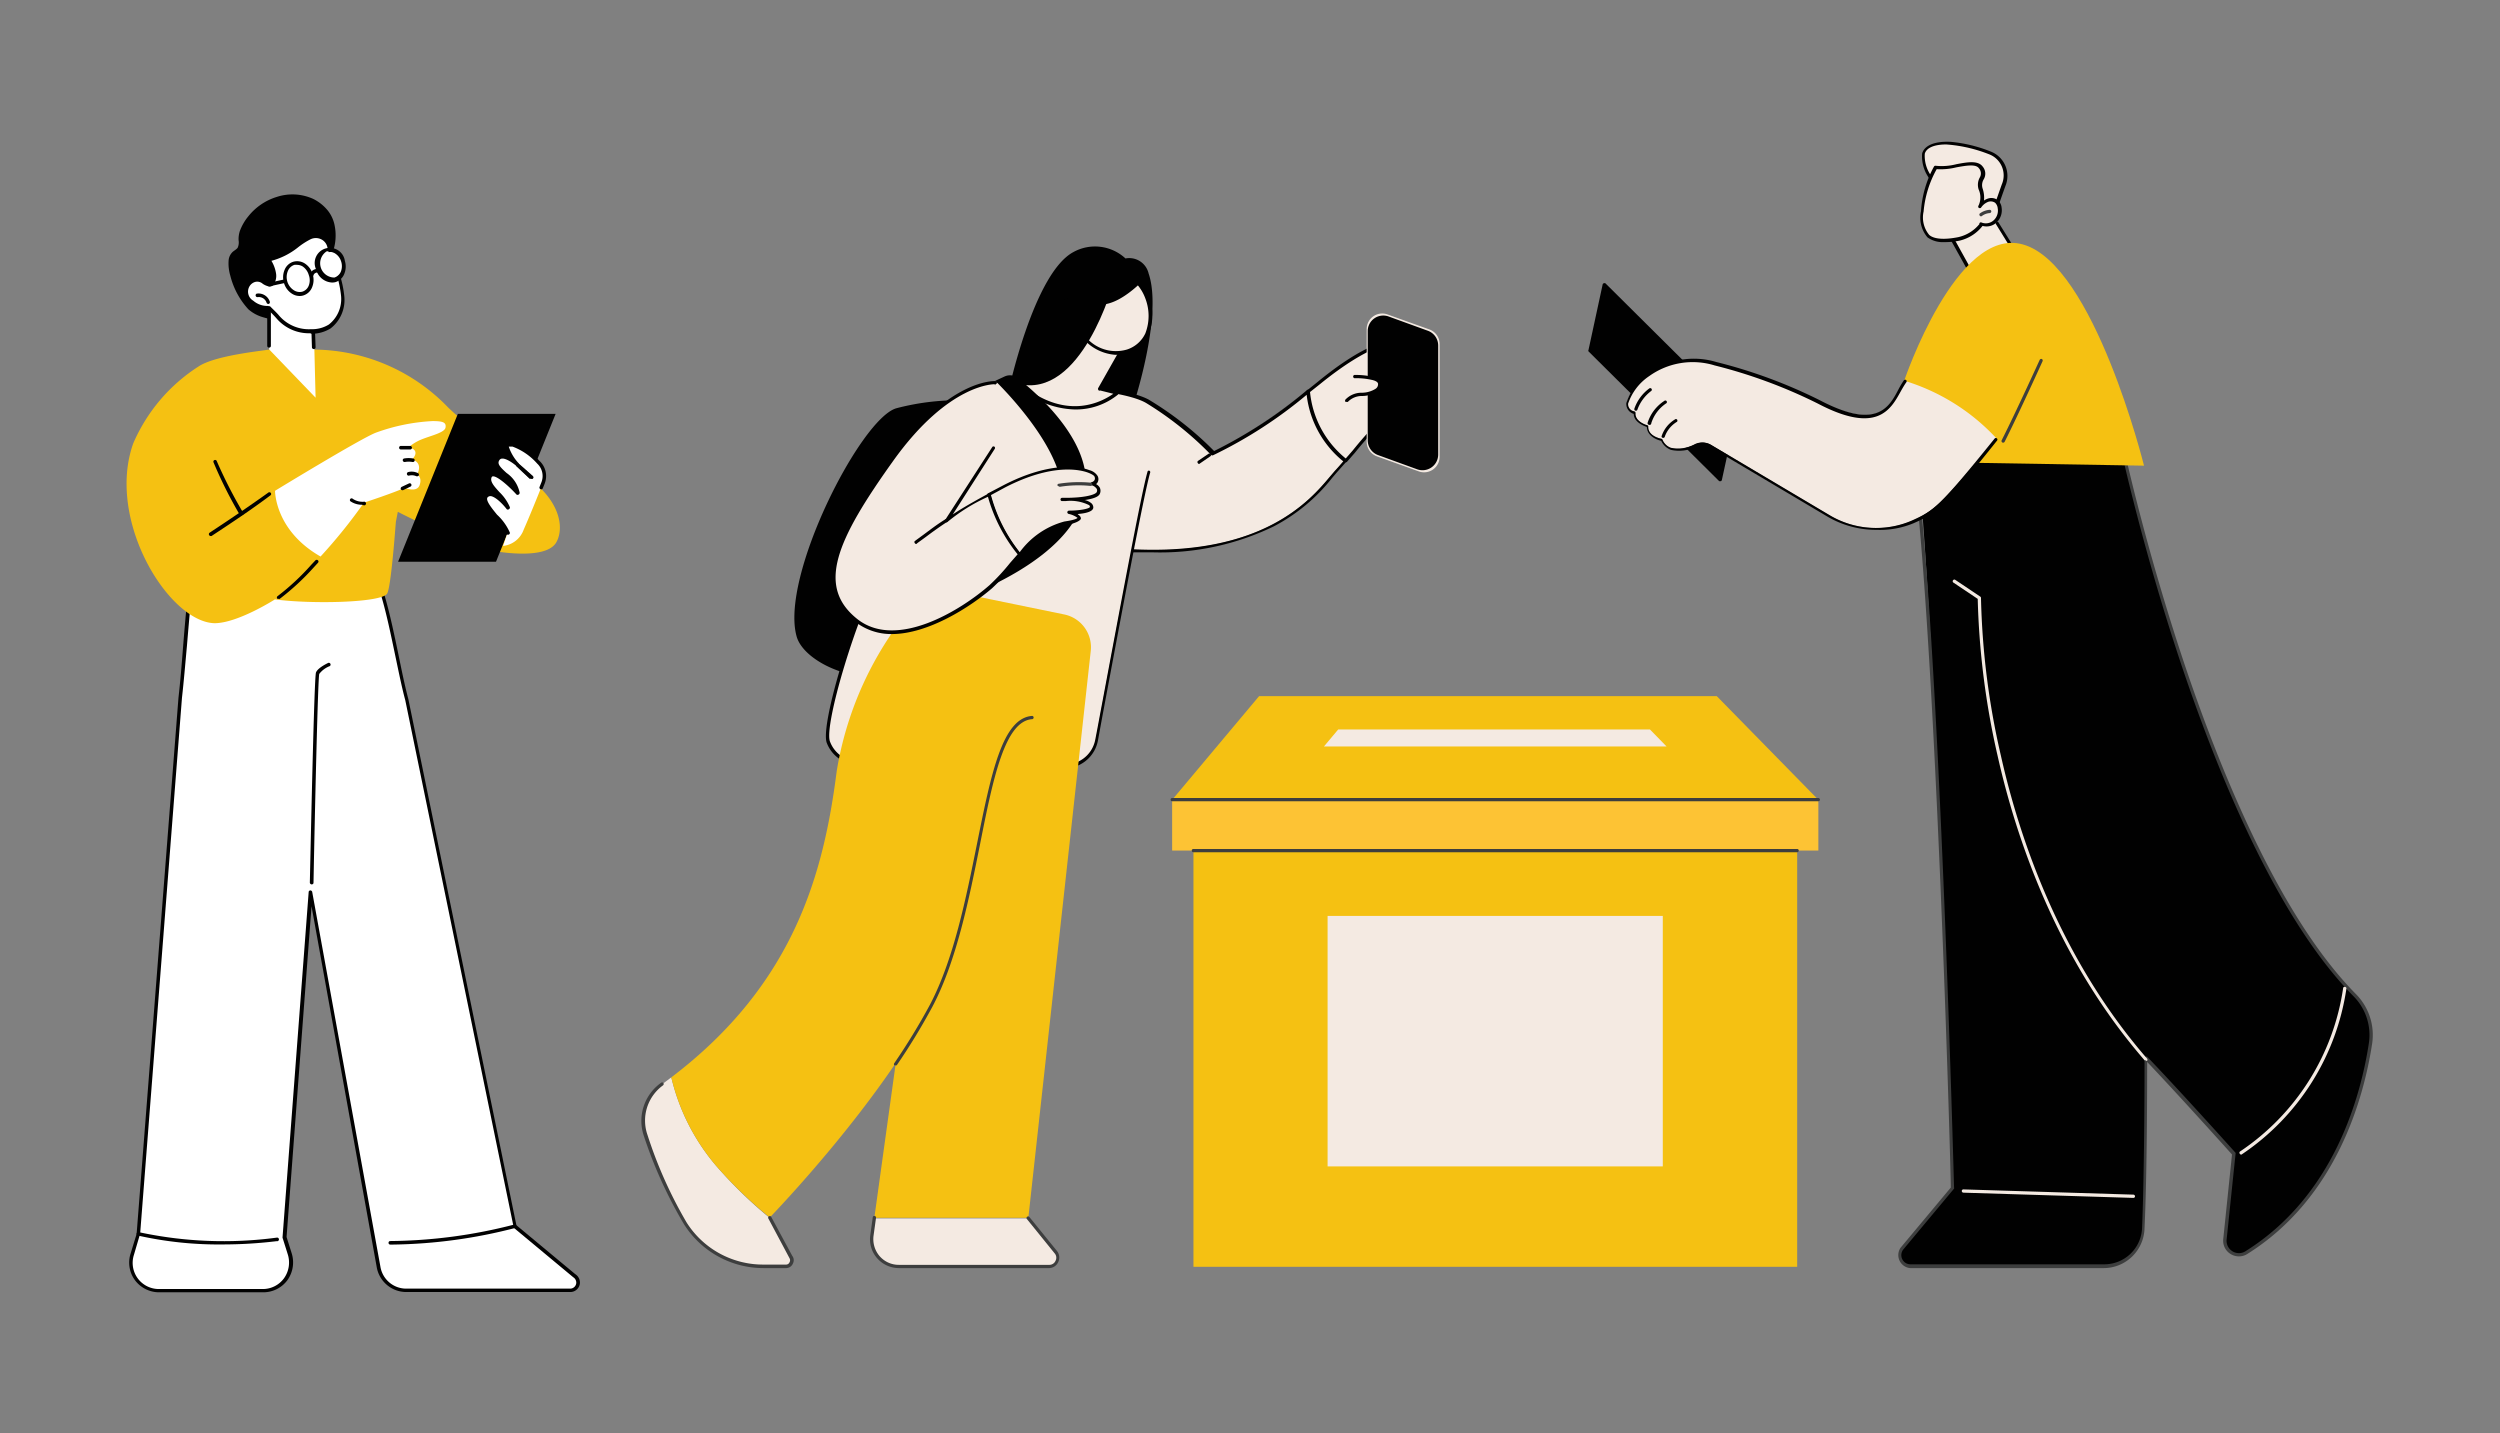 <svg xmlns="http://www.w3.org/2000/svg" viewBox="0 0 191.23 109.65"><rect x="0" y="0" width="191.23" height="109.65" fill="#808080" stroke="none"/><defs><style>.cls-1{fill:#fff;}.cls-2{fill:#010101;}.cls-3{fill:#f5c112;}.cls-4{opacity:0.6;}.cls-5{fill:#f4eae2;}.cls-6{fill:#fdc334;}.cls-7{fill:#3d3e3e;}.cls-8{fill:none;}</style></defs><g id="Camada_2" data-name="Camada 2"><g id="Camada_1-2" data-name="Camada 1"><path class="cls-1" d="M13.78,53.36c.38-3.33.55-7.43,1.1-10.8,4.64.32,9.27.72,13.91,1a18.31,18.31,0,0,1,.48,2c.72,2.4,1.22,5.62,1.84,8L39.37,93.8l4.54,3.77a.6.6,0,0,1,.3.58.59.59,0,0,1-.59.54l-12.51,0A2.19,2.19,0,0,1,29,96.92L23.8,68.2l-2,26.43.39,1.24a2.19,2.19,0,0,1-2.06,2.84H12.2a2.15,2.15,0,0,1-2.09-2.78l.47-1.55Z"/><path class="cls-2" d="M12.18,98.85a2.3,2.3,0,0,1-1.86-.93,2.27,2.27,0,0,1-.34-2l.47-1.53,3.2-41h0c.14-1.24.25-2.56.36-4,.19-2.32.39-4.72.74-6.84a.13.13,0,0,1,.14-.11c1.55.1,3.12.22,4.64.33,3,.23,6.18.47,9.27.63a.14.14,0,0,1,.12.09,7.5,7.5,0,0,1,.33,1.32c.05.24.09.47.15.69.41,1.37.75,3,1.08,4.58.25,1.23.49,2.4.76,3.42L39.5,93.72,44,97.46a.77.77,0,0,1,.36.7.74.74,0,0,1-.73.67H31.1A2.3,2.3,0,0,1,28.83,97l-5-27.68L21.92,94.62l.38,1.21A2.33,2.33,0,0,1,22,97.9a2.28,2.28,0,0,1-1.84.95H12.18Zm1.74-45.48-3.2,41a0,0,0,0,1,0,0L10.24,96a2,2,0,0,0,.3,1.79,2,2,0,0,0,1.64.81h7.93a2,2,0,0,0,1.62-.83A2.07,2.07,0,0,0,22,95.91l-.39-1.24s0,0,0,0l2-26.43a.13.13,0,0,1,.13-.13.15.15,0,0,1,.14.11L29.1,96.9a2,2,0,0,0,2,1.67H43.62a.47.47,0,0,0,.46-.43.49.49,0,0,0-.23-.44h0L39.28,93.9a.12.12,0,0,1,0-.08L31,53.56c-.27-1-.51-2.2-.77-3.43-.33-1.58-.67-3.21-1.07-4.56-.06-.24-.11-.48-.16-.72a8.39,8.39,0,0,0-.29-1.2c-3.06-.16-6.17-.39-9.18-.61-1.48-.12-3-.23-4.51-.33-.34,2.07-.53,4.42-.72,6.69C14.17,50.81,14.06,52.13,13.92,53.37Zm-3.34,41Z"/><path class="cls-2" d="M23.84,67.65h0a.15.15,0,0,1-.14-.14c.06-2.62.33-15.71.47-16.07s.87-.7.95-.74a.14.14,0,0,1,.11.25,1.83,1.83,0,0,0-.81.6c-.1.38-.32,9.76-.44,16A.14.14,0,0,1,23.84,67.65Z"/><path class="cls-2" d="M30.07,95.2h-.22a.13.13,0,0,1-.13-.14.13.13,0,0,1,.13-.13h0a38.92,38.92,0,0,0,9.48-1.26.13.13,0,0,1,.17.09.14.14,0,0,1-.09.17A39.13,39.13,0,0,1,30.07,95.2Z"/><path class="cls-2" d="M17.06,95.19a28.14,28.14,0,0,1-6.51-.68.13.13,0,0,1-.1-.16.14.14,0,0,1,.17-.1,30.74,30.74,0,0,0,10.54.42.14.14,0,1,1,0,.27A34.27,34.27,0,0,1,17.06,95.19Z"/><path class="cls-3" d="M30.43,39.15A55.73,55.73,0,0,0,37,42c.88.21,4.78.89,5.56-.53s-.09-4-3.38-5.63c-.81-1.43-2.89-2.76-4.89-4.66A14.37,14.37,0,0,0,24,26.74H20.58c-.62.11-4.12.45-5.39,1.29a13.18,13.18,0,0,0-5,5.89c-2.09,5.88,2.72,13.66,6.22,13.75,1.77,0,4.62-1.82,4.62-1.82,2.78.37,8.13.26,8.58-.44.3-.47.63-5,.67-5.49Z"/><polygon class="cls-2" points="30.45 42.97 37.94 42.97 42.5 31.66 35.02 31.66 30.45 42.97"/><path class="cls-1" d="M38.82,40.76l-.34,1a1.89,1.89,0,0,0,1.58-1.25c.37-.83,1.06-2.52,1.47-3.56a1.43,1.43,0,0,0-.34-1.59,5.31,5.31,0,0,0-2-1.34c-.94-.15-.2.94.33,1.52,0,0-1.07-.93-1.45-.41-.57.79,1.46,1.34,1.55,2.57,0,0-1.83-2-2.13-1.28s1.08,1.45,1.39,2.37c0,0-1.09-1.45-1.66-.9S38.65,39.88,38.82,40.76Z"/><path class="cls-2" d="M38.82,40.9a.15.15,0,0,1-.14-.11,3.72,3.72,0,0,0-.83-1.29c-.56-.69-1.08-1.34-.69-1.71a.54.54,0,0,1,.45-.16.91.91,0,0,1,.41.14c-.43-.47-.83-.92-.63-1.4a.38.38,0,0,1,.29-.24c.43-.07,1.15.55,1.64,1a4.15,4.15,0,0,0-.74-.77c-.47-.41-.95-.83-.59-1.34a.54.54,0,0,1,.37-.21,1.2,1.2,0,0,1,.57.12c-.21-.32-.38-.68-.25-.9s.27-.22.56-.17a4.87,4.87,0,0,1,2,1.37A1.58,1.58,0,0,1,41.66,37l-.14.35a.13.13,0,0,1-.17.07.13.13,0,0,1-.08-.17l.14-.35a1.3,1.3,0,0,0-.32-1.44,4.71,4.71,0,0,0-1.89-1.3c-.18,0-.27,0-.28,0s.2.69.73,1.25a.14.14,0,0,1-.19.2c-.19-.16-.74-.57-1.07-.53a.25.25,0,0,0-.18.1c-.2.28,0,.51.54,1a2.43,2.43,0,0,1,1,1.51.16.16,0,0,1-.08.14.14.14,0,0,1-.16,0c-.55-.61-1.49-1.45-1.82-1.39,0,0-.06,0-.09.08-.13.32.21.69.6,1.12a3.52,3.52,0,0,1,.8,1.15.14.14,0,0,1-.07.16.13.13,0,0,1-.17,0c-.19-.26-.79-.93-1.21-1a.3.3,0,0,0-.24.08c-.21.21.28.81.71,1.34A4.09,4.09,0,0,1,39,40.74a.14.14,0,0,1-.11.16Z"/><path class="cls-2" d="M40.6,36.61a.16.16,0,0,1-.09,0l-1-.94a.13.13,0,0,1,0-.19.14.14,0,0,1,.19,0l1.06.94a.14.14,0,0,1,0,.19A.16.16,0,0,1,40.6,36.61Z"/><path class="cls-2" d="M16.11,41a.14.14,0,0,1-.08-.25c1.52-1,3-2,4.48-3.06a.14.14,0,0,1,.19,0,.13.13,0,0,1,0,.19C19.21,39,17.7,40,16.18,41A.1.1,0,0,1,16.11,41Z"/><path class="cls-2" d="M21.33,45.8a.14.14,0,0,1-.11,0,.13.13,0,0,1,0-.19,18.19,18.19,0,0,0,2.59-2.41l.32-.34a.14.14,0,0,1,.19,0,.13.13,0,0,1,0,.19l-.31.34a18.85,18.85,0,0,1-2.63,2.43Z"/><path class="cls-1" d="M24.52,42.57a40.44,40.44,0,0,0,3.32-4.12s2.4-.79,3.11-1.14c0,0,.94.41,1.15-.21s-.2-.81-.2-.81.53-.84-.37-1.15c0,0,.72-.71-.28-.92a3.59,3.59,0,0,1,1-.61c.75-.3,1.77-.52,1.83-.91s-.19-.49-1-.49a14.8,14.8,0,0,0-4.34.89c-1.18.46-7.7,4.44-7.7,4.44S21,40.56,24.52,42.57Z"/><path class="cls-2" d="M27.69,38.61a1.56,1.56,0,0,1-.89-.27.13.13,0,0,1,0-.18.13.13,0,0,1,.19,0,1.35,1.35,0,0,0,.83.22.14.14,0,1,1,0,.27Z"/><path class="cls-2" d="M30.79,37.5a.17.17,0,0,1-.13-.07.15.15,0,0,1,.07-.19l.55-.26a.13.13,0,0,1,.12.24l-.56.27Z"/><path class="cls-2" d="M31.91,36.43h-.06a.83.83,0,0,0-.56-.05.13.13,0,0,1-.16-.1.14.14,0,0,1,.09-.17,1.08,1.08,0,0,1,.75.08.13.13,0,0,1,.06.18A.12.12,0,0,1,31.91,36.43Z"/><path class="cls-2" d="M30.94,35.34a.14.14,0,0,1-.13-.11.13.13,0,0,1,.1-.16,2,2,0,0,1,.69,0,.14.14,0,0,1,.12.15.14.14,0,0,1-.16.12,1.67,1.67,0,0,0-.59,0Z"/><path class="cls-2" d="M30.66,34.38a.13.13,0,0,1-.13-.13.13.13,0,0,1,.13-.14h.71a.14.14,0,0,1,.14.14.13.13,0,0,1-.14.13Z"/><g class="cls-4"><path class="cls-2" d="M40.6,36.61a.16.16,0,0,1-.09,0l-1-.94a.13.13,0,0,1,0-.19.14.14,0,0,1,.19,0l1.06.94a.14.14,0,0,1,0,.19A.16.16,0,0,1,40.6,36.61Z"/></g><path class="cls-2" d="M18.45,39.43a.14.14,0,0,1-.12-.07,33.66,33.66,0,0,1-2-4,.13.13,0,0,1,.08-.17.13.13,0,0,1,.17.08,36.05,36.05,0,0,0,2,3.92.14.14,0,0,1,0,.19Z"/><path class="cls-2" d="M25.59,17.21a2.64,2.64,0,0,0-.52-1.11,3.37,3.37,0,0,0-1.1-.88,3.84,3.84,0,0,0-2.79-.16A4.46,4.46,0,0,0,19,16.54a3.87,3.87,0,0,0-.66,1.15,2,2,0,0,0-.09.68,1,1,0,0,1-.07.58c-.12.16-.33.24-.45.39a1,1,0,0,0-.24.55,3.29,3.29,0,0,0,.13,1.21A5.92,5.92,0,0,0,19,23.66a2.89,2.89,0,0,0,1.1.6,6.8,6.8,0,0,0,.75.18,3.87,3.87,0,0,0,.67.1,1.86,1.86,0,0,0,.42-.05c.49,0,.47-1.17.68-1.49a8.07,8.07,0,0,1,.94-1,9.52,9.52,0,0,0,1.71-2.28A3.84,3.84,0,0,0,25.59,17.21Z"/><path class="cls-1" d="M20.59,23.18v3.55l3.55,3.69L24,24.85S21.48,22.94,20.59,23.18Z"/><path class="cls-2" d="M24,26.7a.14.14,0,0,1-.14-.13l-.05-1.65c-.68-.52-2.37-1.67-3.09-1.62v3.16a.13.13,0,0,1-.14.13.14.14,0,0,1-.14-.13V23.18a.14.14,0,0,1,.11-.13c.92-.25,3.22,1.49,3.48,1.69a.12.12,0,0,1,.05.1l.06,1.72a.13.13,0,0,1-.13.14Z"/><path class="cls-1" d="M21,21a2.88,2.88,0,0,0-.42-1.07c1.62-.39,2.08-1.2,3.17-1.7a1.05,1.05,0,0,1,1.47.7,12.14,12.14,0,0,0,.39,1.25,8.63,8.63,0,0,1,.67,2.52,2.59,2.59,0,0,1-1,2.29,2.65,2.65,0,0,1-1.43.39,3.18,3.18,0,0,1-2.57-1.11c-.13-.16-.68-.68-.68-.68a1.74,1.74,0,0,1-1.27-.42,1,1,0,0,1-.36-1.29.92.92,0,0,1,.54-.41c.47-.12.66.24,1.05.34S21,21.25,21,21Z"/><path class="cls-2" d="M23.75,25.49a3.26,3.26,0,0,1-2.62-1.16,8.66,8.66,0,0,0-.61-.62,2.07,2.07,0,0,1-1.31-.46,1.07,1.07,0,0,1-.39-1.46,1,1,0,0,1,.62-.48.88.88,0,0,1,.77.18,1.33,1.33,0,0,0,.34.16.13.13,0,0,0,.13,0,1,1,0,0,0,.14-.64,2.92,2.92,0,0,0-.41-1,.17.17,0,0,1,0-.12.14.14,0,0,1,.1-.08,5.41,5.41,0,0,0,2.06-1,6,6,0,0,1,1.09-.68,1.2,1.2,0,0,1,1,0,1.15,1.15,0,0,1,.63.78,9.43,9.43,0,0,0,.38,1.24l.07.19a8,8,0,0,1,.6,2.36,2.75,2.75,0,0,1-1.05,2.42,2.76,2.76,0,0,1-1.5.41Zm-3.19-2.06a.17.17,0,0,1,.1,0c.05.06.56.54.68.7a3,3,0,0,0,2.46,1.05,2.43,2.43,0,0,0,1.36-.36,2.48,2.48,0,0,0,.93-2.17,8,8,0,0,0-.58-2.29l-.07-.19a9.91,9.91,0,0,1-.4-1.27.88.88,0,0,0-.48-.6.93.93,0,0,0-.8,0,5.71,5.71,0,0,0-1,.65,5.51,5.51,0,0,1-2,1,2.63,2.63,0,0,1,.36,1,1.17,1.17,0,0,1-.23.87.38.38,0,0,1-.37.08,1.36,1.36,0,0,1-.42-.19.63.63,0,0,0-.56-.15.74.74,0,0,0-.46.35A.8.8,0,0,0,19.37,23a1.65,1.65,0,0,0,1.17.4Z"/><path class="cls-2" d="M20.52,23.25a.14.14,0,0,1-.13-.1.63.63,0,0,0-.7-.42.14.14,0,0,1-.05-.27.91.91,0,0,1,1,.62.14.14,0,0,1-.09.17Z"/><path class="cls-2" d="M22.92,22.64a1.07,1.07,0,0,1-.61-.19,1.44,1.44,0,0,1-.59-.81,1.46,1.46,0,0,1,.05-1,1.05,1.05,0,0,1,.67-.62,1.08,1.08,0,0,1,.9.15,1.47,1.47,0,0,1,.58.81,1.46,1.46,0,0,1-.05,1,1.05,1.05,0,0,1-.67.62A.9.9,0,0,1,22.92,22.64Zm-.19-2.38a.76.76,0,0,0-.21,0,.8.8,0,0,0-.5.47,1.2,1.2,0,0,0,.44,1.46.81.81,0,0,0,.67.12.78.78,0,0,0,.49-.47,1.15,1.15,0,0,0,0-.8h0a1.19,1.19,0,0,0-.47-.66A.84.84,0,0,0,22.73,20.26Z"/><path class="cls-1" d="M26.25,20a1,1,0,1,1-1.94.58A1,1,0,1,1,26.25,20Z"/><path class="cls-2" d="M25.38,21.61a1.32,1.32,0,0,1-1.2-1,1.16,1.16,0,1,1,2.2-.65,1.46,1.46,0,0,1-.05,1,1.05,1.05,0,0,1-.67.62A.9.9,0,0,1,25.38,21.61Zm-.2-2.38a.64.64,0,0,0-.2,0,1.09,1.09,0,0,0,.6,2,.8.8,0,0,0,.5-.47,1.15,1.15,0,0,0,0-.8A1.07,1.07,0,0,0,25.18,19.23Z"/><path class="cls-2" d="M23.83,21.13h0A.14.14,0,0,1,23.7,21a.6.6,0,0,1,.69-.42.13.13,0,0,1,.1.16.14.14,0,0,1-.16.11A.33.33,0,0,0,24,21,.14.14,0,0,1,23.83,21.13Z"/><path class="cls-2" d="M20.59,21.9a.13.13,0,0,1-.13-.11.13.13,0,0,1,.1-.16l1.21-.26a.13.13,0,0,1,.16.1.15.15,0,0,1-.11.17l-1.2.26Z"/><rect class="cls-3" x="91.29" y="62.39" width="46.18" height="34.51"/><rect class="cls-5" x="101.55" y="70.06" width="25.64" height="19.16"/><polygon class="cls-3" points="139.09 61.18 89.66 61.18 96.31 53.25 131.32 53.25 139.09 61.18"/><polygon class="cls-5" points="102.36 55.8 101.27 57.1 127.48 57.1 126.21 55.8 102.36 55.8"/><rect class="cls-6" x="89.66" y="61.16" width="49.43" height="3.9"/><path class="cls-7" d="M139.09,61.29H89.66a.12.12,0,0,1-.12-.13.12.12,0,0,1,.12-.12h49.43a.12.12,0,0,1,.12.12A.12.12,0,0,1,139.09,61.29Z"/><path class="cls-7" d="M137.46,65.19H91.29a.13.13,0,0,1-.13-.13.12.12,0,0,1,.13-.12h46.17a.12.12,0,0,1,.13.12A.13.13,0,0,1,137.46,65.19Z"/><path class="cls-2" d="M86.67,31.07s2.3-6.9,1.19-10.15a1.52,1.52,0,0,0-1.77-1.15,3.42,3.42,0,0,0-4-.48c-3.07,1.67-5,10.87-5,10.87S82.88,33.17,86.67,31.07Z"/><path class="cls-2" d="M74.1,30.63a18.71,18.71,0,0,0-5.54.6c-2.73.79-8.92,12.93-7.62,17.47.62,2.15,5.56,4.21,8.46,2.3S74.1,30.63,74.1,30.63Z"/><path class="cls-5" d="M108.06,26.43c-.21-.34-1.92-1.43-7.2,2.84l-.82.65a7.63,7.63,0,0,0,2.89,5.3A41.81,41.81,0,0,1,106.86,31a1,1,0,0,0,.42-1.31c.47-.52-.08-1.12-.08-1.12.44-1-1.1-.85-1.1-.85C106.22,27.13,108.27,26.77,108.06,26.43Z"/><path class="cls-2" d="M102.93,35.35a.11.11,0,0,1-.08,0,.13.13,0,0,1,0-.18l.63-.72a30.85,30.85,0,0,1,3.32-3.53.89.89,0,0,0,.38-1.15.12.12,0,0,1,0-.14c.39-.43-.05-.93-.07-1a.14.14,0,0,1,0-.14c.08-.2.09-.36,0-.46-.18-.25-.77-.24-1-.21a.15.15,0,0,1-.11,0,.11.11,0,0,1,0-.11c.08-.38.68-.62,1.26-.86a2.47,2.47,0,0,0,.7-.35,1,1,0,0,0-.58-.27c-.78-.13-2.65.1-6.42,3.16l-.82.65a.12.12,0,0,1-.17,0,.11.11,0,0,1,0-.17l.81-.65c3.66-3,5.62-3.38,6.62-3.21a1.14,1.14,0,0,1,.77.41.22.22,0,0,1,0,.18c-.06.18-.35.31-.85.51a4,4,0,0,0-1,.52h0a1.21,1.21,0,0,1,1,.32.65.65,0,0,1,0,.64.93.93,0,0,1,.08,1.16,1.12,1.12,0,0,1-.5,1.39,33.16,33.16,0,0,0-3.26,3.49l-.63.72A.14.14,0,0,1,102.93,35.35Z"/><path class="cls-5" d="M108.53,36.06l-3.2-1.15a1.19,1.19,0,0,1-.79-1.13V25.17a1.19,1.19,0,0,1,1.59-1.12l3.21,1.15a1.19,1.19,0,0,1,.78,1.12v8.62A1.19,1.19,0,0,1,108.53,36.06Z"/><path class="cls-2" d="M105.41,34.81l3,1.09a1.2,1.2,0,0,0,1.6-1.12V26.42a1.2,1.2,0,0,0-.79-1.12l-3-1.09a1.19,1.19,0,0,0-1.6,1.12v8.36A1.2,1.2,0,0,0,105.41,34.81Z"/><path class="cls-5" d="M100,29.92c-4.75,3.73-7.29,4.73-7.29,4.73a25.17,25.17,0,0,0-5-4c-2.44-1.34-11.4-1.39-11.4-1.39s-1.21,12.15,10,12.78,14.6-4.7,15.82-6l.72-.82A7.63,7.63,0,0,1,100,29.92Z"/><path class="cls-2" d="M88.18,42.25c-.58,0-1.18,0-1.8,0A10.1,10.1,0,0,1,79,38.86c-3.25-3.79-2.72-9.52-2.71-9.58a.12.12,0,0,1,.12-.11h0c.37,0,9,.06,11.46,1.4a25.31,25.31,0,0,1,5,3.93A35.38,35.38,0,0,0,100,29.82a.13.13,0,0,1,.12,0,.16.16,0,0,1,.08.1A7.49,7.49,0,0,0,103,35.12a.19.19,0,0,1,0,.09.14.14,0,0,1,0,.09l-.73.82-.36.42a13.83,13.83,0,0,1-4.47,3.72A19.9,19.9,0,0,1,88.18,42.25ZM76.48,29.42c-.06.82-.27,5.86,2.66,9.28A9.84,9.84,0,0,0,86.4,42c10.21.57,13.81-3.73,15.35-5.57l.36-.42c.17-.18.37-.41.64-.72a7.66,7.66,0,0,1-2.8-5.09,34.45,34.45,0,0,1-7.15,4.62.17.17,0,0,1-.14,0,25.2,25.2,0,0,0-5-4C85.46,29.56,77.53,29.43,76.48,29.42Z"/><path class="cls-5" d="M103.62,28.77a6.16,6.16,0,0,1,1.36.14c.24.05.52.16.57.4a.52.52,0,0,1-.23.5,2.23,2.23,0,0,1-1.2.33,1.6,1.6,0,0,0-1.12.48Z"/><path class="cls-2" d="M103,30.74l-.08,0a.14.14,0,0,1,0-.18,1.7,1.7,0,0,1,1.21-.52h.09a2,2,0,0,0,1-.3.41.41,0,0,0,.19-.37c0-.14-.19-.25-.47-.31a5.49,5.49,0,0,0-1.34-.13.13.13,0,0,1,0-.25,6,6,0,0,1,1.4.14c.38.08.61.25.66.49a.64.64,0,0,1-.28.63,2.22,2.22,0,0,1-1.16.35h-.09a1.49,1.49,0,0,0-1,.42A.11.11,0,0,1,103,30.74Z"/><path class="cls-2" d="M91.73,35.49a.11.11,0,0,1-.1-.06.12.12,0,0,1,0-.17l.8-.54a.13.13,0,0,1,.17,0,.12.12,0,0,1,0,.17l-.8.55Z"/><path class="cls-5" d="M81.25,29.4c-5.67-.14-5-.11-5-.11S67.56,41.15,65,49.23C63.83,53,63,55.67,63.47,57c.42,1.14,2.76,2.27,4,2l14.47-.45a2.47,2.47,0,0,0,1.89-2C84.71,51.68,87.49,37,88,35.22,88.69,33.06,86.91,29.54,81.25,29.4Z"/><path class="cls-2" d="M82,58.67h0l-15.76-.24a2.59,2.59,0,0,1-3-1.61c-.52-1.4,2.15-10.13,4.2-13.74a.13.13,0,0,1,.17,0,.13.13,0,0,1,0,.17C65.54,47,63,55.51,63.49,56.73a2.32,2.32,0,0,0,2.68,1.45h0L82,58.42a2.33,2.33,0,0,0,1.78-1.85c.15-.76.33-1.75.54-2.86,1.13-6,3-16.15,3.47-17.67A.12.12,0,0,1,87.9,36a.12.12,0,0,1,.08.15c-.46,1.51-2.34,11.61-3.47,17.64-.21,1.12-.39,2.1-.53,2.87a2.6,2.6,0,0,1-2,2.05Z"/><path class="cls-5" d="M66.69,94.52a2.09,2.09,0,0,0,2.07,2.38H80.25a.67.67,0,0,0,.52-1.09L78.65,93.2v0H66.88Z"/><path class="cls-3" d="M81.4,47,71.08,44.88l-.88,3.21,2.19,5.28L66.88,93.15H78.66l4.77-43.32A2.56,2.56,0,0,0,81.4,47Z"/><path class="cls-7" d="M80.25,97H68.76a2.22,2.22,0,0,1-1.67-.76,2.2,2.2,0,0,1-.52-1.76l.19-1.37a.12.12,0,0,1,.14-.1.13.13,0,0,1,.11.14l-.19,1.37a2,2,0,0,0,.46,1.56,1.94,1.94,0,0,0,1.48.67H80.25a.51.51,0,0,0,.49-.31.5.5,0,0,0-.07-.57l-2.11-2.61a.12.12,0,0,1,0-.18.12.12,0,0,1,.17,0l2.12,2.61a.8.8,0,0,1,.1.84A.78.78,0,0,1,80.25,97Z"/><path class="cls-5" d="M54.74,89.13a16.15,16.15,0,0,1-3.39-6.72l-.72.54a3.47,3.47,0,0,0-1.26,3.92,33.1,33.1,0,0,0,3.07,6.74,7.08,7.08,0,0,0,6,3.29h1.71a.43.43,0,0,0,.34-.69l-1.63-3.06,0,0A33.31,33.31,0,0,1,54.74,89.13Z"/><path class="cls-3" d="M72,48.12l-.87-3.24A26.18,26.18,0,0,0,64,59C63,66.83,60.74,75.28,51.35,82.41a16.15,16.15,0,0,0,3.39,6.72,33.31,33.31,0,0,0,4.14,4c.52-.54,8.33-8.68,12.32-16.23,4.12-7.82,3.77-21.8,7.74-22Z"/><path class="cls-7" d="M68.48,81.49a.09.09,0,0,1-.07,0,.13.13,0,0,1,0-.17,48.78,48.78,0,0,0,2.72-4.46c1.83-3.48,2.77-8.19,3.61-12.35,1.08-5.37,1.94-9.61,4.23-9.75a.13.13,0,0,1,0,.25c-2.1.12-3,4.49-4,9.55-.84,4.18-1.79,8.91-3.63,12.41a48.77,48.77,0,0,1-2.73,4.49A.11.11,0,0,1,68.48,81.49Z"/><path class="cls-7" d="M60.14,97H58.43a7.19,7.19,0,0,1-6.1-3.34,34,34,0,0,1-3.08-6.77,3.57,3.57,0,0,1,1.31-4.06.12.12,0,0,1,.17,0,.13.13,0,0,1,0,.18,3.33,3.33,0,0,0-1.21,3.78,33.44,33.44,0,0,0,3,6.72,6.92,6.92,0,0,0,5.89,3.22h1.71a.28.28,0,0,0,.27-.17.31.31,0,0,0,0-.32h0l-1.63-3.06a.13.13,0,0,1,.22-.12l1.62,3a.54.54,0,0,1,.06.57A.57.57,0,0,1,60.14,97Z"/><path class="cls-5" d="M86.27,25.89l-2.2,3.86,1.28.3s-3.2,3-7.52-.7L79.5,29l3.22-4.54Z"/><path class="cls-2" d="M82.16,31.32a6.77,6.77,0,0,1-4.41-1.87.11.11,0,0,1,0-.13.12.12,0,0,1,.09-.09l1.63-.3,3.19-4.5a.12.12,0,0,1,.14,0l3.56,1.38a.14.14,0,0,1,.07.08.12.12,0,0,1,0,.1l-2.12,3.72,1.12.26a.14.14,0,0,1,.09.09.11.11,0,0,1,0,.12A5.11,5.11,0,0,1,82.16,31.32Zm-4-1.89c3.5,2.85,6.24,1.23,7,.69l-1-.25A.11.11,0,0,1,84,29.8a.14.14,0,0,1,0-.11L86.09,26l-3.33-1.29-3.15,4.45a.16.16,0,0,1-.08.06Z"/><path class="cls-5" d="M82.69,25.49a3.22,3.22,0,0,0,3.54,1.37c2.17-.74,1.88-3.23,1.55-4.08a3.07,3.07,0,0,0-.69-1.16s-2.21,2.21-3.59,1.29A25.86,25.86,0,0,0,82.69,25.49Z"/><path class="cls-2" d="M85.31,27.14a3.6,3.6,0,0,1-2.72-1.58.12.12,0,0,1,0-.1c.72-2.61.81-2.64.88-2.67a.17.17,0,0,1,.12,0c1.28.86,3.41-1.25,3.44-1.27a.12.12,0,0,1,.17,0,3.45,3.45,0,0,1,.71,1.22,4,4,0,0,1-.06,2.87A2.55,2.55,0,0,1,86.27,27,2.86,2.86,0,0,1,85.31,27.14Zm-2.48-1.67a3,3,0,0,0,3.36,1.27,2.34,2.34,0,0,0,1.42-1.24,3.72,3.72,0,0,0,0-2.67,3.43,3.43,0,0,0-.57-1c-.44.4-2.25,2-3.55,1.28C83.42,23.41,83.1,24.48,82.83,25.47Z"/><path class="cls-2" d="M85.17,21.62s-2.42,9-7.34,7.73l2.75-6.15Z"/><path class="cls-2" d="M76.13,29.13S80,32.84,81,36.23s-8.75,10-8.75,10,11.47-3.48,10.78-9.92c-.36-3.35-4-6.47-5.22-7.41a1,1,0,0,0-.39-.18,1,1,0,0,0-.58.08Z"/><path class="cls-5" d="M83.57,37a.41.41,0,0,0,.3-.59c-.18-.43-2.7-1.47-7,.77l-1.2.63A12.07,12.07,0,0,0,78,42.42c1-1.15,2.12-2.22,3.44-2.41,2.31-.33.35-.82.35-.82s1.73,0,1.73-.42-1.4-.57-2-.56h0c.65,0,2.34-.12,2.5-.53S83.57,37,83.57,37Z"/><path class="cls-2" d="M78,42.55a.18.18,0,0,1-.09,0,12.2,12.2,0,0,1-2.4-4.66.13.13,0,0,1,.06-.15l1.2-.63c3.74-1.93,6-1.37,6.55-1.15a1.05,1.05,0,0,1,.64.45.51.51,0,0,1,0,.48.41.41,0,0,1-.12.14.71.71,0,0,1,.29.28.57.57,0,0,1,0,.46c-.09.22-.47.38-1.16.48a1.15,1.15,0,0,1,.53.26.45.45,0,0,1,.13.3c0,.34-.65.47-1.23.51.17.09.28.21.28.34s-.37.39-1.24.52c-1.28.18-2.37,1.25-3.35,2.37a.18.18,0,0,1-.09,0ZM75.8,37.87A12,12,0,0,0,78,42.24a6.22,6.22,0,0,1,3.42-2.35c.84-.12,1-.25,1-.28a1.68,1.68,0,0,0-.68-.3.14.14,0,0,1-.1-.14.14.14,0,0,1,.12-.11c.89,0,1.61-.16,1.61-.29a.19.19,0,0,0-.06-.13,3.21,3.21,0,0,0-1.8-.31h-.27a.12.12,0,0,1-.12-.12.12.12,0,0,1,.12-.13h.26c1.55,0,2.32-.26,2.39-.44a.27.27,0,0,0,0-.25.68.68,0,0,0-.39-.27.12.12,0,0,1-.09-.12.12.12,0,0,1,.1-.12.35.35,0,0,0,.21-.15.29.29,0,0,0,0-.27c0-.06-.18-.19-.5-.31-.57-.21-2.7-.75-6.35,1.14Z"/><path class="cls-7" d="M81,37.2a.12.12,0,0,1-.12-.1A.12.12,0,0,1,81,37a9.74,9.74,0,0,1,2.43-.08.14.14,0,0,1,.12.14.13.13,0,0,1-.14.11,9,9,0,0,0-2.36.07Z"/><path class="cls-5" d="M72.38,39.84l4.42-9.3L76,29.29s-3.36-.23-7.76,5.94S62.3,44.94,65.55,47.5s8.58-1.16,10.25-2.62A26.66,26.66,0,0,0,78,42.42a12.07,12.07,0,0,1-2.37-4.61C72.65,39.42,72.38,39.84,72.38,39.84Z"/><path class="cls-2" d="M68.22,48.5a4.47,4.47,0,0,1-4.32-5.82c.48-1.79,1.75-4,4.23-7.53,4.39-6.15,7.88-6,8-6a.12.12,0,0,1,.12.13.12.12,0,0,1-.13.11s-3.51-.14-7.81,5.88-5.91,9.58-2.71,12.1c3,2.34,7.9-.69,10.09-2.61a15.8,15.8,0,0,0,1.58-1.71l.57-.65A12.24,12.24,0,0,1,75.57,38a13.69,13.69,0,0,0-3.09,1.92.12.12,0,0,1-.17,0,.12.12,0,0,1,0-.17l3.6-5.57a.12.12,0,0,1,.17,0,.13.13,0,0,1,0,.17l-3.2,5c.47-.32,1.28-.81,2.7-1.58a.14.14,0,0,1,.11,0,.11.11,0,0,1,.07.08,11.93,11.93,0,0,0,2.34,4.56.12.12,0,0,1,0,.17c-.22.24-.43.49-.64.73A16.17,16.17,0,0,1,75.88,45C74.22,46.43,71,48.5,68.22,48.5Z"/><path class="cls-2" d="M70.08,41.61a.12.12,0,0,1-.1-.06.12.12,0,0,1,0-.17l.66-.48c.49-.36,1-.76,1.64-1.16a.12.12,0,0,1,.17,0,.13.13,0,0,1,0,.18c-.6.39-1.15.79-1.63,1.15l-.66.48A.13.13,0,0,1,70.08,41.61Z"/><polygon class="cls-2" points="122.66 21.75 132.68 31.68 131.6 36.69 121.58 26.76 122.66 21.75"/><path class="cls-2" d="M131.6,36.81l-.09,0-10-9.93a.12.12,0,0,1,0-.12l1.08-5a.12.12,0,0,1,.08-.09.15.15,0,0,1,.13,0l10,9.93a.12.12,0,0,1,0,.11l-1.09,5a.14.14,0,0,1-.08.1Zm-9.89-10.09,9.82,9.72,1-4.72L122.73,22Z"/><path class="cls-2" d="M126.12,30.27a.18.18,0,0,1-.09,0,.13.13,0,0,1,0-.18l1.77-1.77a.12.12,0,0,1,.17,0,.13.13,0,0,1,0,.18l-1.76,1.77A.18.18,0,0,1,126.12,30.27Z"/><path class="cls-2" d="M127.08,31.22a.15.15,0,0,1-.09,0,.13.13,0,0,1,0-.18l1.76-1.77a.13.13,0,1,1,.18.18l-1.77,1.77A.12.12,0,0,1,127.08,31.22Z"/><path class="cls-5" d="M151.88,18.16s.83-2.43,1.4-4a1.86,1.86,0,0,0-1.06-2.48,11.28,11.28,0,0,0-3-.72c-1.06-.06-1.89.17-2.07.78a2.72,2.72,0,0,0,.79,2.12C148.39,14.24,151.88,18.16,151.88,18.16Z"/><path class="cls-2" d="M151.88,18.29a.15.15,0,0,1-.09,0s-3.49-3.93-3.93-4.31a2.84,2.84,0,0,1-.83-2.25c.19-.63,1-.94,2.19-.88a10.82,10.82,0,0,1,3.05.74,2,2,0,0,1,1.13,2.63c-.56,1.57-1.39,4-1.4,4a.12.12,0,0,1-.09.09Zm-3-7.24c-.92,0-1.52.25-1.65.71a2.62,2.62,0,0,0,.75,2c.41.35,3.15,3.42,3.81,4.17.21-.62.87-2.52,1.33-3.82a1.73,1.73,0,0,0-1-2.32,11,11,0,0,0-3-.72Z"/><polygon class="cls-5" points="152.5 16.63 155.42 21.34 151.76 22.84 148.85 17.35 152.5 16.63"/><path class="cls-5" d="M151.57,17.09a1,1,0,0,0,1.06-.18,1.19,1.19,0,0,0,.36-1,.78.78,0,0,0-.25-.5.72.72,0,0,0-.71-.08,1.35,1.35,0,0,0-.55.48,1.56,1.56,0,0,0,.06-1.33c-.25-.82.51-.9,0-1.65s-2.42.24-3.46,0a8.07,8.07,0,0,0-1,3.37,2.27,2.27,0,0,0,.47,1.9,3.07,3.07,0,0,0,2.32.19,3,3,0,0,0,1.73-1.13Z"/><path class="cls-2" d="M148.71,18.52a2,2,0,0,1-1.27-.36,2.32,2.32,0,0,1-.5-2,8.19,8.19,0,0,1,1-3.43.13.13,0,0,1,.13-.05,4.46,4.46,0,0,0,1.58-.12c.84-.16,1.64-.3,2,.17a.84.84,0,0,1,.08,1,.86.86,0,0,0-.07.71,2.2,2.2,0,0,1,.1.9,1.19,1.19,0,0,1,.22-.12.83.83,0,0,1,.84.09.89.89,0,0,1,.29.59,1.29,1.29,0,0,1-.4,1.13,1.13,1.13,0,0,1-1.06.25,3.14,3.14,0,0,1-1.77,1.13A5.51,5.51,0,0,1,148.71,18.52Zm-.57-5.58a8.1,8.1,0,0,0-1,3.24,2.09,2.09,0,0,0,.43,1.79c.52.46,1.73.27,2.22.17a2.91,2.91,0,0,0,1.62-1,.13.13,0,0,1,0-.06.12.12,0,0,1,.16-.06.89.89,0,0,0,.92-.16,1,1,0,0,0,.32-.92.67.67,0,0,0-.2-.43.59.59,0,0,0-.58-.05,1.17,1.17,0,0,0-.5.43h0a.14.14,0,0,1-.18,0,.14.14,0,0,1,0-.18h0a1.46,1.46,0,0,0,0-1.22,1.16,1.16,0,0,1,.08-.9.6.6,0,0,0-.06-.72c-.23-.34-1-.2-1.72-.07A5,5,0,0,1,148.14,12.94Z"/><path class="cls-7" d="M151.54,16.55a.11.11,0,0,1-.1-.05.12.12,0,0,1,0-.17,1.43,1.43,0,0,1,.74-.28.13.13,0,0,1,.14.11.14.14,0,0,1-.12.14,1.11,1.11,0,0,0-.61.23A.11.11,0,0,1,151.54,16.55Z"/><path class="cls-2" d="M154.69,20.29a.14.14,0,0,1-.11-.06l-1.89-3.06a.12.12,0,0,1,0-.17.12.12,0,0,1,.17,0l1.9,3.06a.14.14,0,0,1,0,.17Z"/><path class="cls-2" d="M151.31,22a.15.15,0,0,1-.11-.07l-1.92-3.46a.13.13,0,0,1,.05-.17.12.12,0,0,1,.17,0l1.92,3.47a.13.13,0,0,1,0,.17Z"/><path class="cls-2" d="M162.39,34.45s6.52,30.36,17.75,41.72a4.35,4.35,0,0,1,1.21,3.69c-.6,3.89-2.62,11.7-9.5,16a1.07,1.07,0,0,1-1.64-1l.67-6.53s-4.27-4.76-6.75-7.34c0,0,0,8.25-.19,13a3,3,0,0,1-3,2.89H146.11a.83.83,0,0,1-.64-1.36l3.88-4.64s-1.13-40.35-2.71-56.43Z"/><path class="cls-7" d="M160.92,97H146.11a1,1,0,0,1-.73-1.56l3.84-4.6c0-1.49-1-36.34-2.52-52a.13.13,0,1,1,.25,0c1.56,15.9,2.51,51.67,2.52,52a.11.11,0,0,1,0,.08l-3.87,4.64a.7.7,0,0,0,.54,1.15h14.81a2.89,2.89,0,0,0,2.9-2.76c.2-4.72.19-12.94.19-13a.11.11,0,0,1,.07-.11.12.12,0,0,1,.14,0c2.45,2.55,6.71,7.29,6.75,7.34a.13.13,0,0,1,0,.1l-.68,6.53a.94.94,0,0,0,.44.9.93.93,0,0,0,1,0c6.75-4.22,8.81-11.79,9.44-15.92a4.21,4.21,0,0,0-1.17-3.58c-5.82-5.89-10.34-16.94-13.11-25.17-3-8.92-4.65-16.54-4.67-16.62a.14.14,0,0,1,.1-.15.12.12,0,0,1,.14.1c0,.08,1.67,7.69,4.66,16.59,2.77,8.21,7.27,19.22,13.06,25.08a4.44,4.44,0,0,1,1.24,3.79c-.64,4.17-2.72,11.81-9.55,16.09a1.21,1.21,0,0,1-1.28,0,1.19,1.19,0,0,1-.56-1.14l.67-6.47c-.41-.46-4.15-4.62-6.49-7.08,0,1.55,0,8.52-.2,12.72A3.13,3.13,0,0,1,160.92,97Z"/><path class="cls-5" d="M164.13,81.1a.12.12,0,0,1-.09,0c-6.69-7.71-9.81-16.92-11.24-23.29a60.14,60.14,0,0,1-1.52-12l-1.88-1.26a.13.13,0,0,1,.14-.21l1.94,1.3a.12.12,0,0,1,.05.1,58.77,58.77,0,0,0,1.52,12.05c1.42,6.34,4.52,15.51,11.18,23.18a.14.14,0,0,1,0,.18A.11.11,0,0,1,164.13,81.1Z"/><path class="cls-5" d="M163.19,91.63h0l-13-.4a.13.13,0,0,1-.13-.13c0-.07.07-.13.13-.12l13,.4a.13.13,0,0,1,.12.13A.12.12,0,0,1,163.19,91.63Z"/><path class="cls-5" d="M171.44,88.32a.14.14,0,0,1-.11-.06.13.13,0,0,1,0-.17,18.21,18.21,0,0,0,7.9-12.5.11.11,0,0,1,.14-.1.12.12,0,0,1,.11.14,18.51,18.51,0,0,1-8,12.67Z"/><path class="cls-3" d="M164,35.62,148,35.35,147.07,31l-1.41-1.89s4-11.85,9.08-10.41C160.18,20.21,164,35.62,164,35.62Z"/><path class="cls-5" d="M152.7,33.52s-3.11,3.86-4.44,5.06a7.12,7.12,0,0,1-8.39.8l-9-5.34a1.22,1.22,0,0,0-1.14-.07c-.76.36-2.11.77-2.64-.4,0,0-1.13-.2-1.06-1,0,0-1-.27-1-1.05a.69.69,0,0,1-.56-.73c0-.62,2.25-4.17,6.88-3a47.3,47.3,0,0,1,7.74,2.92c5.45,2.53,5.64-.19,6.63-1.57A15.87,15.87,0,0,1,152.7,33.52Z"/><path class="cls-2" d="M143.56,40.53a7.35,7.35,0,0,1-3.75-1l-9-5.34a1.11,1.11,0,0,0-1-.06,2.88,2.88,0,0,1-2,.28,1.34,1.34,0,0,1-.74-.69c-.41-.09-1.08-.41-1.1-1.06-.26-.09-1-.39-1-1a.8.8,0,0,1-.57-.82,4.34,4.34,0,0,1,1.71-2.29,5.94,5.94,0,0,1,5.17-.86,38.45,38.45,0,0,1,7.93,2.93c4.33,2.27,5.28.56,6-.82a6.85,6.85,0,0,1,.43-.72.12.12,0,0,1,.17,0,.12.12,0,0,1,0,.17c-.14.2-.28.44-.42.69-.77,1.4-1.82,3.31-6.36.92a38.76,38.76,0,0,0-7.88-2.91,5.71,5.71,0,0,0-5,.82,4.12,4.12,0,0,0-1.61,2.1.55.55,0,0,0,.46.59.14.14,0,0,1,.11.14c-.06.66.87.92.88.92a.11.11,0,0,1,.09.13c0,.71.92.9,1,.91a.13.13,0,0,1,.09.07,1.1,1.1,0,0,0,.63.62,2.67,2.67,0,0,0,1.85-.28,1.34,1.34,0,0,1,1.26.07l9,5.34a6.9,6.9,0,0,0,6.37.42c1.6-.73,2-.93,6.29-6.25a.12.12,0,0,1,.19.15c-4.29,5.38-4.73,5.58-6.38,6.32A6.71,6.71,0,0,1,143.56,40.53Z"/><path class="cls-2" d="M127.18,33.49h0a.11.11,0,0,1-.07-.16,2.37,2.37,0,0,1,1-1.24.12.12,0,0,1,.17,0,.14.14,0,0,1,0,.17,2.18,2.18,0,0,0-.93,1.12A.13.13,0,0,1,127.18,33.49Z"/><path class="cls-2" d="M126.12,32.49h0a.12.12,0,0,1-.09-.15,3.11,3.11,0,0,1,1.27-1.67.12.12,0,0,1,.17,0,.12.12,0,0,1,0,.17,2.86,2.86,0,0,0-1.16,1.53A.13.13,0,0,1,126.12,32.49Z"/><path class="cls-2" d="M125.09,31.41h0a.12.12,0,0,1-.07-.16,3.24,3.24,0,0,1,1.14-1.54.12.12,0,0,1,.14.2,3.09,3.09,0,0,0-1.05,1.42A.12.12,0,0,1,125.09,31.41Z"/><path class="cls-7" d="M153.17,33.85h0a.13.13,0,0,1-.06-.17c1.09-2.15,2.89-6.11,2.91-6.15a.13.13,0,0,1,.16-.07.13.13,0,0,1,.06.17s-1.81,4-2.9,6.16A.13.13,0,0,1,153.17,33.85Z"/><rect class="cls-8" width="191.23" height="109.65"/></g></g></svg>